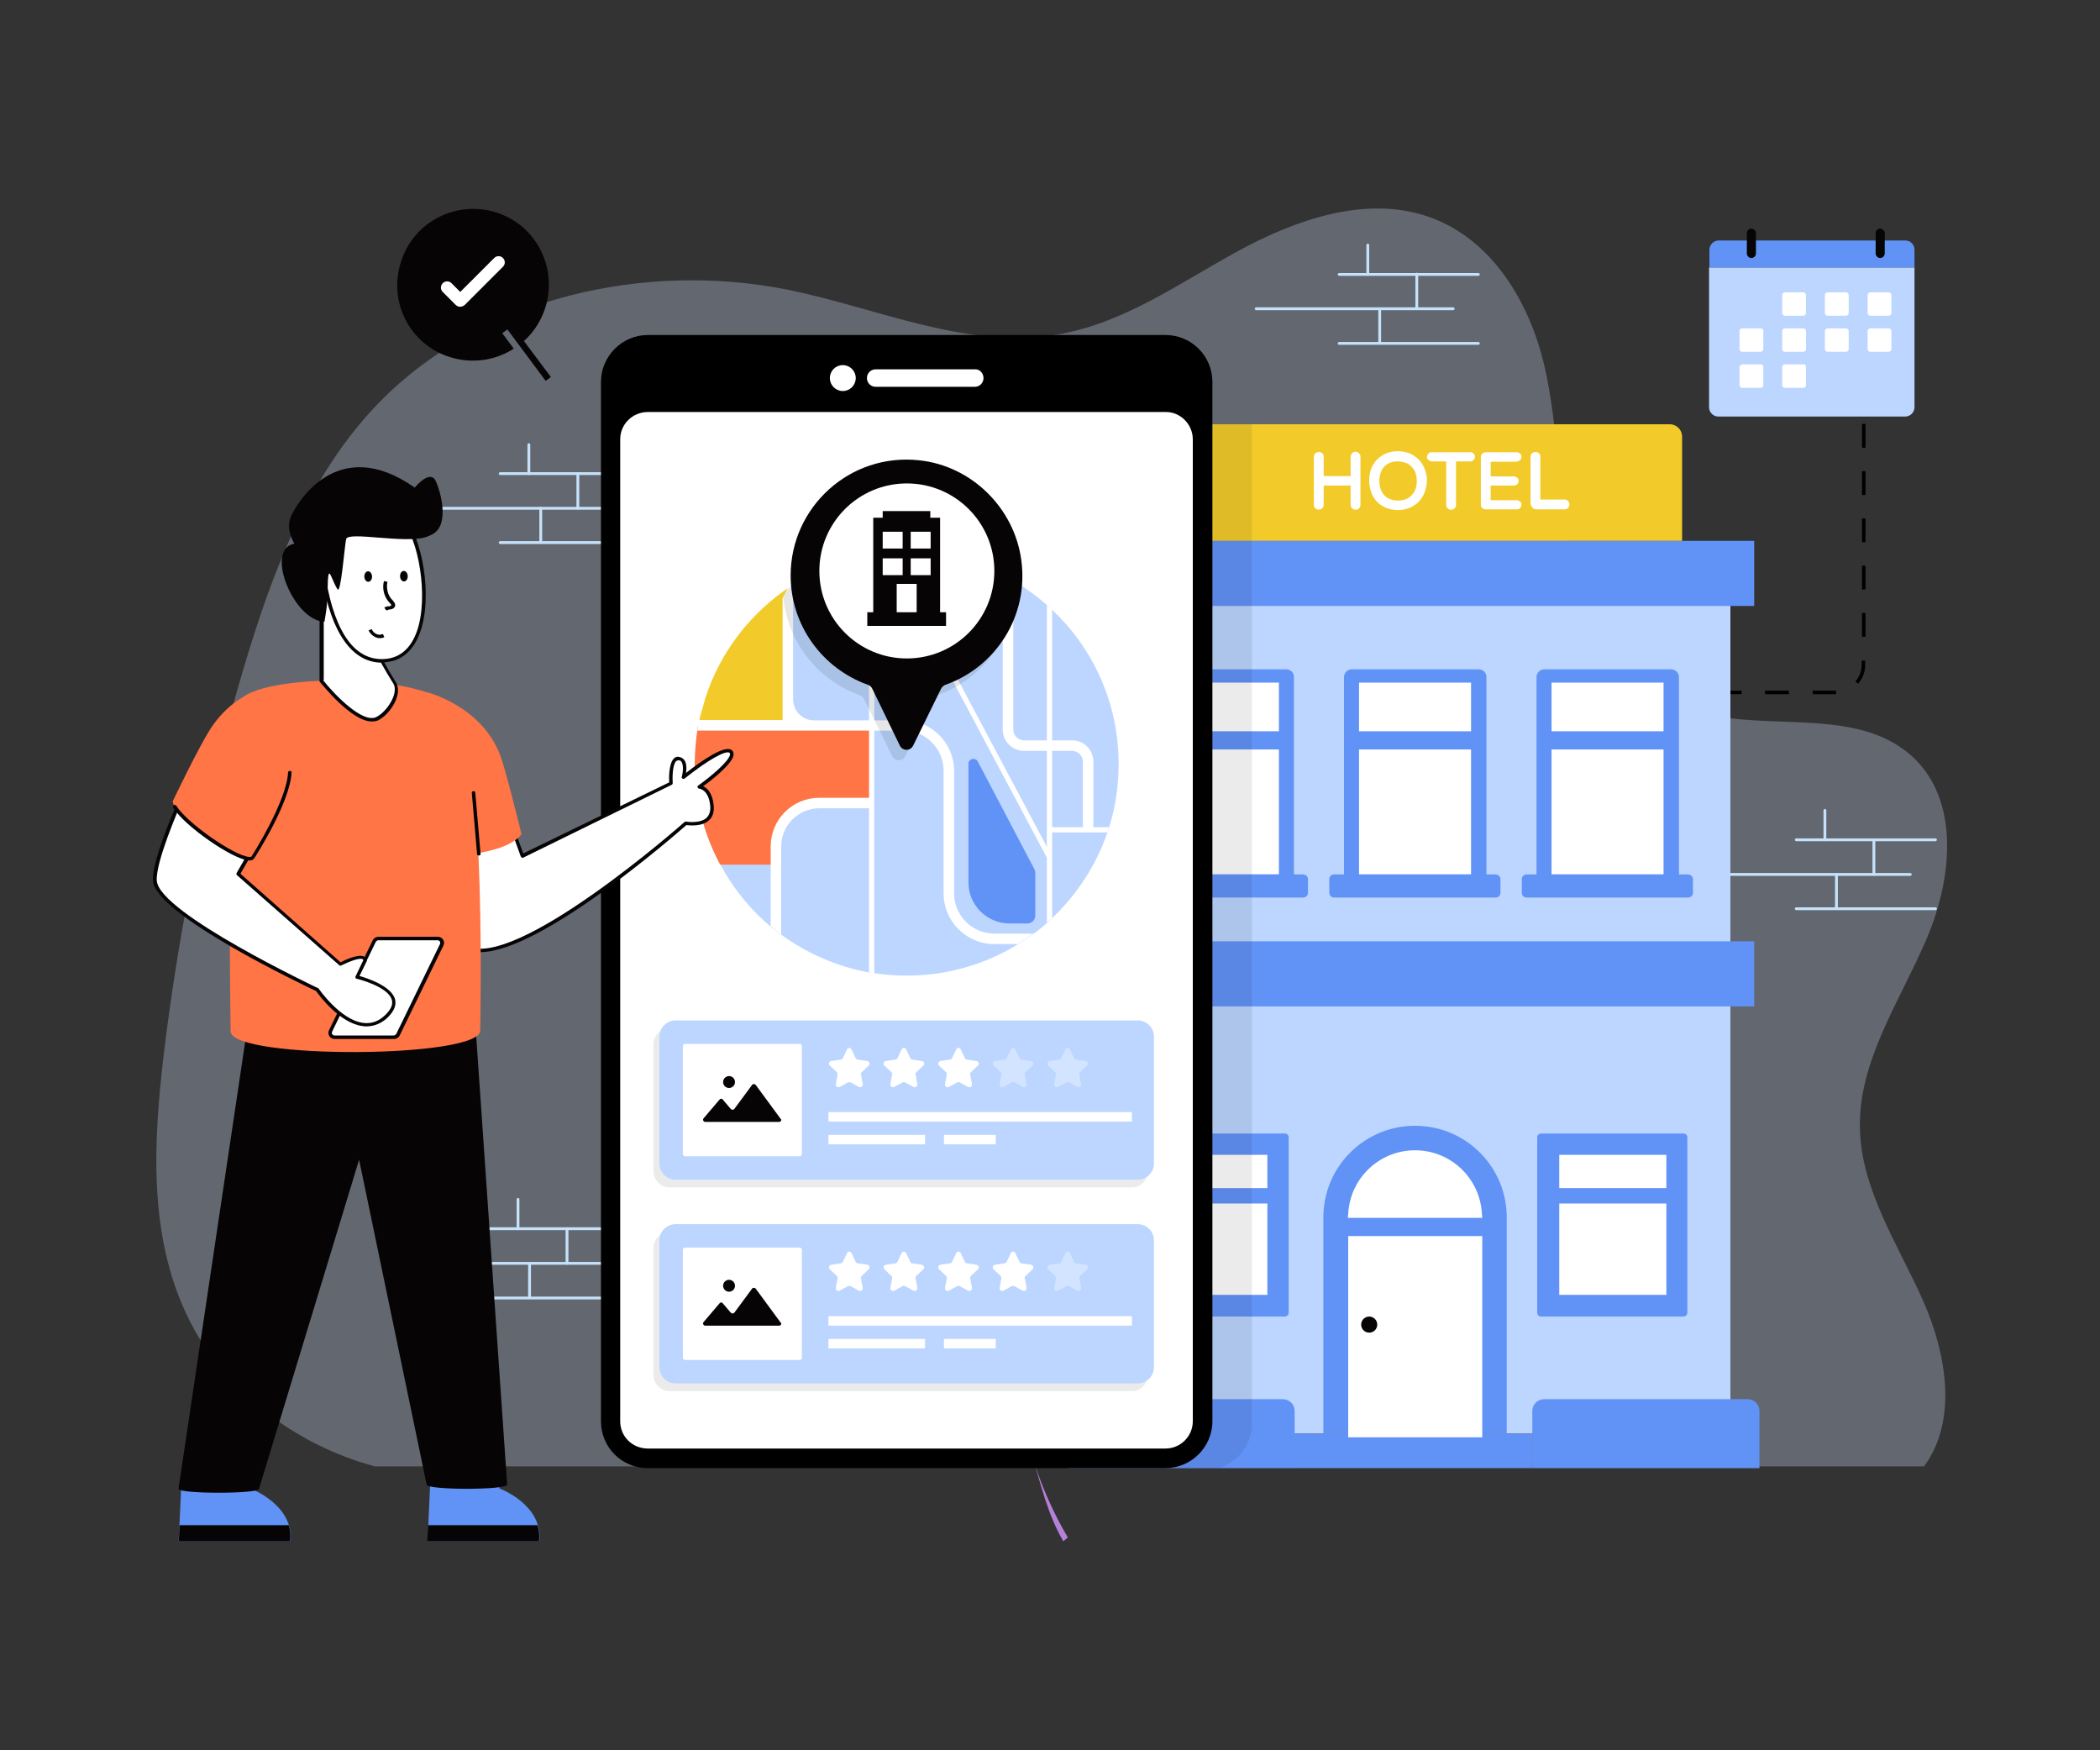 <svg xmlns="http://www.w3.org/2000/svg" xml:space="preserve" viewBox="0 0 600 500" enable-background="new 0 0 600 500" id="online-hotel-booking-app">
  <rect x="0" y="0" width="600" height="500" fill="#333333" stroke="none"/>
  <g>
    <path d="m305.1 439.2-1.3 1.1c-4.3-7.3-6.5-16.4-8.4-22.9 1.9 6.4 5.4 14.6 9.7 21.8z" fill="#b580d8"></path>
    <path d="M549.8 418.8c9.5-13 6.4-31.8-.2-46.9-7.2-16.3-17.9-32-18.2-49.7-.4-19.2 11.5-36.3 19.1-54.1 7.6-17.8 9.7-41.2-5.8-53.4-17-13.3-43.3-4.8-63.7-12.6-17.9-6.9-28.1-25.2-32.1-43.2-4-18-3.5-36.6-7.7-54.6-4.2-17.9-14.9-36.1-33.1-42.4-18-6.2-38.1.9-54.7 10s-32.6 20.6-51.5 23.7c-25.8 4.3-51.1-7.6-76.7-12.8-41.2-8.3-87.3 2.4-116.2 31.5-20.6 20.8-31.1 48.8-39.3 76.3-10.8 36.4-18.4 73.2-22.9 110.5-3 25.2-4.4 51.9 6.8 75 10 20.8 30.4 36.6 53.5 42.8h442.7z" fill="#d2e4ff" opacity=".3"></path>
    <path d="M179.6 351.4h-39.8c-.2 0-.4-.2-.4-.4s.2-.4.4-.4h39.8c.2 0 .4.2.4.4s-.2.4-.4.4zM179.6 371.2h-39.8c-.2 0-.4-.2-.4-.4s.2-.4.4-.4h39.8c.2 0 .4.2.4.4s-.2.4-.4.4zM172.4 361.3h-56.3c-.2 0-.4-.2-.4-.4s.2-.4.4-.4h56.3c.2 0 .4.2.4.4s-.2.4-.4.4z" fill="#c6e2fa"></path>
    <path d="M148 351.4c-.2 0-.4-.2-.4-.4v-8.4c0-.2.2-.4.4-.4s.4.2.4.4v8.4c0 .3-.2.4-.4.4zM162 361.3c-.2 0-.4-.2-.4-.4V351c0-.2.2-.4.4-.4s.4.2.4.4v9.9c0 .2-.2.4-.4.4zM151.3 370.8c-.2 0-.4-.2-.4-.4v-9.5c0-.2.2-.4.4-.4s.4.2.4.4v9.5c0 .3-.2.4-.4.4zM182.7 135.7h-39.8c-.2 0-.4-.2-.4-.4s.2-.4.4-.4h39.8c.2 0 .4.2.4.4s-.2.4-.4.4zM182.7 155.4h-39.8c-.2 0-.4-.2-.4-.4s.2-.4.4-.4h39.8c.2 0 .4.2.4.4s-.2.4-.4.4zM175.5 145.6h-56.3c-.2 0-.4-.2-.4-.4s.2-.4.4-.4h56.3c.2 0 .4.2.4.4s-.2.4-.4.4z" fill="#c6e2fa"></path>
    <path d="M151.1 135.7c-.2 0-.4-.2-.4-.4V127c0-.5.8-.5.8 0v8.4c0 .1-.2.3-.4.3zM165.1 145.6c-.2 0-.4-.2-.4-.4v-9.9c0-.2.2-.4.4-.4s.4.2.4.4v9.9c0 .2-.2.4-.4.4zM154.5 155.1c-.2 0-.4-.2-.4-.4v-9.5c0-.2.2-.4.4-.4s.4.2.4.4v9.5c-.1.2-.2.4-.4.4zM553 240.3h-39.8c-.2 0-.4-.2-.4-.4s.2-.4.4-.4H553c.2 0 .4.2.4.4s-.2.4-.4.4zM553 260h-39.8c-.2 0-.4-.2-.4-.4s.2-.4.4-.4H553c.2 0 .4.2.4.4s-.2.4-.4.4zM545.8 250.2h-56.3c-.2 0-.4-.2-.4-.4s.2-.4.4-.4h56.3c.2 0 .4.2.4.4s-.2.4-.4.4z" fill="#c6e2fa"></path>
    <path d="M521.4 240.3c-.2 0-.4-.2-.4-.4v-8.4c0-.2.2-.4.4-.4s.4.2.4.4v8.4c0 .3-.2.4-.4.4zM535.4 250.2c-.2 0-.4-.2-.4-.4V240c0-.2.2-.4.4-.4s.4.2.4.4v9.9c0 .1-.2.3-.4.3zM524.7 259.7c-.2 0-.4-.2-.4-.4v-9.5c0-.2.2-.4.4-.4s.4.2.4.4v9.5c0 .2-.1.4-.4.4z" fill="#c6e2fa"></path>
    <path d="M480.6 197.3h3.5v1h-3.5zM524.5 198.3h-6.6v-1h6.7v1h-.1zm-13.4 0h-6.8v-1h6.8v1zm-13.5 0h-6.8v-1h6.8v1zm33.3-3-.8-.6c1.2-1.4 1.8-3.1 1.8-4.9v-1.1h1v1.1c.1 2-.7 4-2 5.5zm2.1-13.4h-1v-6.8h1v6.8zm0-13.5h-1v-6.8h1v6.8zm0-13.5h-1v-6.8h1v6.8zm0-13.5h-1v-6.8h1v6.8zm0-13.5h-1v-6.8h1v6.8zM532 110.8h1v3.5h-1z"></path>
    <path d="M313.2 172.9h181.2v100.7H313.2zM313.2 282.7h181.2v126.8H313.2z" fill="#bdd6ff"></path>
    <path d="M430.5 347.8v61.8h-52.4v-61.8c0-14.5 11.7-26.2 26.2-26.2s26.2 11.7 26.2 26.2zM369.8 419.4H305v-16.3c0-1.9 1.5-3.4 3.4-3.4h58.1c1.9 0 3.4 1.5 3.4 3.4v16.3zM502.6 419.4h-64.8v-16.3c0-1.9 1.5-3.4 3.4-3.4h58.1c1.9 0 3.4 1.5 3.4 3.4v16.3z" fill="#6193f6"></path>
    <path d="M369.8 409.6h68v9.8h-68zM306.2 268.9h195v18.6h-195zM306.2 154.5h195v18.6h-195z" fill="#6193f6"></path>
    <path d="M477.1 121.2H330c-1.9 0-3.5 1.6-3.5 3.5v29.8h154.1v-29.8c0-1.9-1.6-3.5-3.5-3.5z" fill="#f2cb2a"></path>
    <path d="m385.1 347.9.1-1.1c.5-10.2 8.9-18.2 19.1-18.2 10.2 0 18.6 8 19.1 18.2l.1 1.1h-38.4zM385.2 353.1h38.3v57.5h-38.3z" fill="#fff"></path>
    <circle cx="391.2" cy="378.4" r="2.3" fill="#060405"></circle>
    <path d="M369.7 193.4v56.5H329v-56.5c0-1.2 1-2.2 2.2-2.2h36.2c1.3 0 2.3.9 2.3 2.2z" fill="#6193f6"></path>
    <path d="M333.4 195h32v13.9h-32zM333.4 214.1h32v35.7h-32z" fill="#fff"></path>
    <path d="M373.7 251.1v4c0 .7-.6 1.3-1.3 1.3h-46.3c-.7 0-1.3-.6-1.3-1.3v-4c0-.7.6-1.3 1.3-1.3h46.3c.8.1 1.3.6 1.3 1.3zM424.7 193.4v56.5H384v-56.5c0-1.2 1-2.2 2.2-2.2h36.2c1.3 0 2.3.9 2.3 2.2z" fill="#6193f6"></path>
    <path d="M388.3 195h32v13.9h-32zM388.3 214.1h32v35.7h-32z" fill="#fff"></path>
    <path d="M428.7 251.1v4c0 .7-.6 1.3-1.3 1.3h-46.3c-.7 0-1.3-.6-1.3-1.3v-4c0-.7.6-1.3 1.3-1.3h46.3c.7.1 1.3.6 1.3 1.3zM479.7 193.4v56.5H439v-56.5c0-1.2 1-2.2 2.2-2.2h36.2c1.2 0 2.3.9 2.3 2.2z" fill="#6193f6"></path>
    <path d="M443.3 195h32v13.9h-32zM443.3 214.1h32v35.7h-32z" fill="#fff"></path>
    <path d="M483.7 251.1v4c0 .7-.6 1.3-1.3 1.3h-46.3c-.7 0-1.3-.6-1.3-1.3v-4c0-.7.6-1.3 1.3-1.3h46.3c.7.1 1.3.6 1.3 1.3zM482.1 324.9V375c0 .6-.5 1.1-1.1 1.1h-40.7c-.6 0-1.1-.5-1.1-1.1v-50.1c0-.6.5-1.1 1.1-1.1H481c.7 0 1.1.5 1.1 1.1z" fill="#6193f6"></path>
    <path d="M445.5 343.8h30.6v26.1h-30.6zM445.5 329.9h30.6v9.5h-30.6z" fill="#fff"></path>
    <path d="M368.2 324.9V375c0 .6-.5 1.1-1.1 1.1h-40.7c-.6 0-1.1-.5-1.1-1.1v-50.1c0-.6.5-1.1 1.1-1.1h40.7c.6 0 1.1.5 1.1 1.1z" fill="#6193f6"></path>
    <path d="M331.5 343.8h30.6v26.1h-30.6zM331.5 329.9h30.6v9.5h-30.6z" fill="#fff"></path>
    <path d="M357.7 121.2v285.4c0 6.1-4 11.1-9.5 12.8H305v-16c0-2.1 1.7-3.7 3.7-3.7h4.5V287.5h-7v-18.6h7v-95.8h-7v-18.6h20.6v-29.4c0-2.1 1.7-3.9 3.9-3.9h27z" opacity="8.000000e-02"></path>
    <path d="M346.4 109.1V406c0 7.4-6.1 13.4-13.4 13.4H185.1c-7.5 0-13.4-6-13.4-13.4V109.1c0-7.3 6-13.4 13.4-13.4H333c7.4 0 13.4 6 13.4 13.4z"></path>
    <path d="M340.8 125.5V406c0 4.3-3.5 7.8-7.8 7.8H185.1c-4.4 0-7.9-3.4-7.9-7.8V125.5c0-4.3 3.5-7.8 7.9-7.8H333c4.2-.1 7.8 3.5 7.8 7.8z" fill="#fff"></path>
    <path d="M323.4 339.2H191.3c-2.5 0-4.6-2.1-4.6-4.6v-36.3c0-2.5 2.1-4.6 4.6-4.6h132.1c2.5 0 4.6 2.1 4.6 4.6v36.3c-.1 2.6-2.1 4.6-4.6 4.6zM323.4 397.4H191.3c-2.5 0-4.6-2.1-4.6-4.6v-36.3c0-2.5 2.1-4.6 4.6-4.6h132.1c2.5 0 4.6 2.1 4.6 4.6v36.3c-.1 2.6-2.1 4.6-4.6 4.6z" opacity="8.000000e-02"></path>
    <circle cx="240.8" cy="108" r="3.7" fill="#fff"></circle>
    <path d="M281 108c0 1.4-1.1 2.5-2.5 2.5h-28.3c-1.4 0-2.5-1.1-2.5-2.5s1.1-2.5 2.5-2.5h28.3c1.4-.1 2.5 1.1 2.5 2.5z" fill="#fff"></path>
    <path d="M199.8 205.8c.1-.3.1-.6.2-.9l.4-1.5 1.2-4.2c4-12.3 11.9-22.8 22.1-30.2.5-.4 1-.7 1.5-1 .5-.3 1-.7 1.5-1-.5.3-1 .7-1.5 1-.5.9-1 2-1.5 2.8v34.9h-23.9z" fill="#f2cb2a"></path>
    <path d="M319.6 218.2c0 6.3-.9 12.4-2.7 18.1-.2.5-.3 1-.5 1.5-3.2 9.4-8.7 17.7-15.7 24.4-.5.5-1 .9-1.5 1.4-1.2 1.1-2.5 2.2-3.9 3.1-1.4 1-2.9 2.1-4.4 3-9.2 5.7-20.1 9-31.8 9-3.2 0-6.3-.2-9.3-.7l-1.5-.2c-9.3-1.7-17.8-5.5-25.1-10.8-1-.7-2-1.5-3-2.3-5.3-4.4-9.7-9.7-13.2-15.6-.3-.5-.5-1-.8-1.4-.2-.3-.3-.5-.4-.8-.1-.2-.3-.5-.4-.7-4.4-8.4-6.8-17.8-6.8-27.9 0-3.2.3-6.4.7-9.4.2-1 .4-2 .5-3h23.9V171c.1-.1.1-.3.2-.4.3-.6.6-1.2 1-1.8.4-.4.7-.8 1.1-1.2 6.7-4.3 14.2-7.4 22.3-8.9l1.5-.3c1-.2 2-.3 3-.4.5-.1 1.1-.1 1.6-.2 1.5-.1 3.1-.2 4.7-.2 10.5 0 20.4 2.7 29 7.4l1.5.9c.1.1.3.2.4.3 3.3 1.9 6.3 4.2 9.2 6.7.5.4 1 .9 1.5 1.4 11.6 10.9 18.9 26.5 18.9 43.9z" fill="#bdd6ff"></path>
    <path d="M198.5 218.2c0-3.2.3-6.4.7-9.4.1-.4.1-.9.2-1.3H249v22.2l-16.6-.5-8.2 4.9-3.1 12.9h-15.3c-.1-.2-.3-.5-.4-.7-4.4-8.5-6.9-18-6.9-28.1z" fill="#ff7545"></path>
    <path d="M252.8 158c.5-.1 1.1-.1 1.6-.1l44.7 84 1.4 2.6-1.3.7-.1-.2-46.3-87z" fill="#fff"></path>
    <path d="M299.1 263.6v-90.8c.5.4 1 .9 1.5 1.4v88.1c-.5.4-1 .8-1.5 1.3z" fill="#fff"></path>
    <path d="M286.5 165h3v43.4c0 1.7 1.4 3.1 3.1 3.1h13.7c3.4 0 6.1 2.7 6.1 6.1V237h-3v-19.4c0-1.7-1.4-3.1-3.1-3.1h-13.7c-3.4 0-6.1-2.7-6.1-6.1V165zM199.2 208.8c.2-1 .4-2 .5-3h23.9v-34.9c.5-.9 1-2 1.5-2.8.5-.3 1-.7 1.5-1v32.7c0 3.3 2.7 6 6 6h25.6c8 0 14.4 6.5 14.4 14.4v35c0 6.3 5.1 11.5 11.5 11.5h11.1c-1.4 1-2.9 2.1-4.4 3h-6.7c-8 0-14.5-6.5-14.5-14.5v-35c0-6.3-5.1-11.5-11.4-11.5h-59z" fill="#fff"></path>
    <path d="M220.2 264.6v-22.8c0-7.7 6.2-13.9 13.9-13.9H249v3h-14.9c-6 0-10.9 4.9-10.9 10.9V267l-3-2.4z" fill="#fff"></path>
    <path d="M295.8 249.4v12.1c0 1.3-1 2.3-2.3 2.3h-5.1c-6.5 0-11.7-5.3-11.7-11.7v-33.9c0-.7.4-1.2 1.1-1.4h.4c.5 0 1 .3 1.2.8l16.2 30.8c.1.3.2.7.2 1z" fill="#6193f6"></path>
    <path d="M248.3 277.8V158.6c.5-.1 1-.2 1.5-.2V278l-1.5-.2zM299.9 237.8v-1.5h17c-.2.5-.3 1-.5 1.5h-16.5z" fill="#fff"></path>
    <path d="M289.9 166.1c.6 14.9-8.7 27.7-21.9 32.4-.6.2-1.1.6-1.3 1.2l-8 16.3c-.8 1.6-3 1.6-3.8 0l-8-16.3c-.3-.5-.7-.9-1.3-1.1-11.9-4.3-20.6-15.1-21.8-28.1.3-.6.6-1.2 1-1.8.4-.4.7-.8 1.1-1.2 6.7-4.3 14.2-7.4 22.3-8.9l1.5-.3c1-.2 2-.3 3-.4.5-.1 1.1-.1 1.6-.2 1.5-.1 3.1-.2 4.7-.2 10.5 0 20.4 2.7 29 7.4l1.5.9c.2.1.3.2.4.3z" fill="#060405" opacity=".1"></path>
    <path d="M270.2 195.6c-.6.2-1 .6-1.3 1.1l-8 16.3c-.8 1.6-3 1.6-3.8 0l-7.9-16.3c-.3-.6-.7-.9-1.3-1.1-12.8-4.6-22-16.8-22-31.2 0-19.5 16.9-35.1 36.8-32.9 14.9 1.6 27.1 13.6 29.1 28.5 2.2 16.2-7.5 30.6-21.6 35.6z" fill="#060405"></path>
    <circle cx="259.1" cy="163.1" r="25" fill="#fff"></circle>
    <path d="M252.2 146h13.6v3h-13.6z" fill="#060405"></path>
    <path d="M249.5 147.9h19.1v28h-19.1z" fill="#060405"></path>
    <path d="M247.8 174.9h22.5v3.9h-22.5z" fill="#060405"></path>
    <path d="M252.2 151.9h5.7v4.8h-5.7zM260.2 151.9h5.7v4.8h-5.7zM252.2 159.5h5.7v4.8h-5.7zM260.2 159.5h5.7v4.8h-5.7zM256.2 166.8h5.7v8.1h-5.7z" fill="#fff"></path>
    <path d="M325.1 337H193c-2.5 0-4.6-2.1-4.6-4.6v-36.3c0-2.5 2.1-4.6 4.6-4.6h132.1c2.5 0 4.6 2.1 4.6 4.6v36.3c0 2.5-2.1 4.6-4.6 4.6z" fill="#bdd6ff"></path>
    <path d="M195.1 329.7v-30.9c0-.3.3-.6.6-.6h32.8c.3 0 .6.3.6.6v30.9c0 .3-.3.6-.6.6h-32.8c-.3 0-.6-.3-.6-.6z" fill="#fff"></path>
    <path d="M222.6 320.5h-21.1c-.5 0-.8-.6-.5-1l4.6-5.4c.2-.3.7-.3.9 0l2.3 2.7c.3.3.7.3 1 0l5.1-6.9c.2-.3.7-.3 1 0l7.2 9.8c.3.2 0 .8-.5.8z" fill="#060405"></path>
    <circle cx="208.3" cy="309.1" r="1.7" fill="#060405"></circle>
    <path d="m243.3 299.8 1.2 2.5c.1.2.3.4.6.4l2.7.4c.6.1.9.9.4 1.3l-2 1.9c-.2.2-.3.4-.2.7l.5 2.7c.1.6-.6 1.1-1.1.8l-2.4-1.3c-.2-.1-.5-.1-.7 0l-2.4 1.3c-.6.3-1.2-.2-1.1-.8l.5-2.7c0-.3 0-.5-.2-.7l-2-1.9c-.5-.4-.2-1.2.4-1.3l2.7-.4c.3 0 .5-.2.6-.4l1.2-2.5c.2-.6 1-.6 1.3 0zM258.9 299.8l1.2 2.5c.1.2.3.4.6.4l2.7.4c.6.1.9.9.4 1.3l-2 1.9c-.2.2-.3.4-.2.7l.5 2.7c.1.6-.6 1.1-1.1.8l-2.4-1.3c-.2-.1-.5-.1-.7 0l-2.4 1.3c-.6.3-1.2-.2-1.1-.8l.5-2.7c0-.3 0-.5-.2-.7l-2-1.9c-.5-.4-.2-1.2.4-1.3l2.7-.4c.3 0 .5-.2.6-.4l1.2-2.5c.2-.6 1-.6 1.3 0zM274.5 299.8l1.2 2.5c.1.2.3.4.6.4l2.7.4c.6.1.9.9.4 1.3l-2 1.9c-.2.2-.3.4-.2.7l.5 2.7c.1.6-.6 1.1-1.1.8l-2.4-1.3c-.2-.1-.5-.1-.7 0l-2.4 1.3c-.6.3-1.2-.2-1.1-.8l.5-2.7c0-.3 0-.5-.2-.7l-2-1.9c-.5-.4-.2-1.2.4-1.3l2.7-.4c.3 0 .5-.2.6-.4l1.2-2.5c.2-.6 1-.6 1.3 0z" fill="#fff"></path>
    <path d="m290.1 299.8 1.2 2.5c.1.2.3.4.6.4l2.7.4c.6.1.9.9.4 1.3l-2 1.9c-.2.2-.3.4-.2.7l.5 2.7c.1.6-.6 1.1-1.1.8l-2.4-1.3c-.2-.1-.5-.1-.7 0l-2.4 1.3c-.6.3-1.2-.2-1.1-.8l.5-2.7c0-.3 0-.5-.2-.7l-2-1.9c-.5-.4-.2-1.2.4-1.3l2.7-.4c.3 0 .5-.2.6-.4l1.2-2.5c.2-.6 1-.6 1.3 0zM305.7 299.8l1.2 2.5c.1.2.3.4.6.4l2.7.4c.6.1.9.9.4 1.3l-2 1.9c-.2.2-.3.4-.2.7l.5 2.7c.1.6-.6 1.1-1.1.8l-2.4-1.3c-.2-.1-.5-.1-.7 0l-2.4 1.3c-.6.3-1.2-.2-1.1-.8l.5-2.7c0-.3 0-.5-.2-.7l-2-1.9c-.5-.4-.2-1.2.4-1.3l2.7-.4c.3 0 .5-.2.6-.4l1.2-2.5c.2-.6 1-.6 1.3 0z" fill="#d2e4ff"></path>
    <path d="M236.7 317.7h86.7v2.7h-86.7zM236.7 324.2h27.6v2.7h-27.6zM269.7 324.2h14.8v2.7h-14.8z" fill="#fff"></path>
    <path d="M325.1 395.2H193c-2.5 0-4.6-2.1-4.6-4.6v-36.3c0-2.5 2.1-4.6 4.6-4.6h132.1c2.5 0 4.6 2.1 4.6 4.6v36.3c0 2.5-2.1 4.6-4.6 4.6z" fill="#bdd6ff"></path>
    <path d="M195.1 387.9V357c0-.3.3-.6.6-.6h32.8c.3 0 .6.3.6.6v30.9c0 .3-.3.6-.6.6h-32.8c-.3 0-.6-.3-.6-.6z" fill="#fff"></path>
    <path d="M222.6 378.7h-21.1c-.5 0-.8-.6-.5-1l4.6-5.4c.2-.3.7-.3.9 0l2.3 2.7c.3.3.7.3 1 0l5.1-6.9c.2-.3.7-.3 1 0l7.2 9.8c.3.2 0 .8-.5.8z" fill="#060405"></path>
    <circle cx="208.3" cy="367.3" r="1.7" fill="#060405"></circle>
    <path d="m243.3 358 1.2 2.5c.1.2.3.4.6.4l2.7.4c.6.1.9.9.4 1.3l-2 1.9c-.2.2-.3.4-.2.7l.5 2.7c.1.6-.6 1.1-1.1.8l-2.4-1.3c-.2-.1-.5-.1-.7 0l-2.4 1.3c-.6.3-1.2-.2-1.1-.8l.5-2.7c0-.3 0-.5-.2-.7l-2-1.9c-.5-.4-.2-1.2.4-1.3l2.7-.4c.3 0 .5-.2.6-.4l1.2-2.5c.2-.6 1-.6 1.3 0zM258.9 358l1.2 2.5c.1.2.3.4.6.4l2.7.4c.6.1.9.9.4 1.3l-2 1.9c-.2.2-.3.4-.2.7l.5 2.7c.1.6-.6 1.1-1.1.8l-2.4-1.3c-.2-.1-.5-.1-.7 0l-2.4 1.3c-.6.3-1.2-.2-1.1-.8l.5-2.7c0-.3 0-.5-.2-.7l-2-1.9c-.5-.4-.2-1.2.4-1.3l2.7-.4c.3 0 .5-.2.6-.4l1.2-2.5c.2-.6 1-.6 1.3 0zM274.5 358l1.2 2.5c.1.2.3.4.6.4l2.7.4c.6.1.9.9.4 1.3l-2 1.9c-.2.2-.3.4-.2.7l.5 2.7c.1.6-.6 1.1-1.1.8l-2.4-1.3c-.2-.1-.5-.1-.7 0l-2.4 1.3c-.6.3-1.2-.2-1.1-.8l.5-2.7c0-.3 0-.5-.2-.7l-2-1.9c-.5-.4-.2-1.2.4-1.3l2.7-.4c.3 0 .5-.2.6-.4l1.2-2.5c.2-.6 1-.6 1.3 0zM290.1 358l1.2 2.5c.1.2.3.4.6.4l2.7.4c.6.1.9.9.4 1.3l-2 1.9c-.2.2-.3.4-.2.7l.5 2.7c.1.6-.6 1.1-1.1.8l-2.4-1.3c-.2-.1-.5-.1-.7 0l-2.4 1.3c-.6.3-1.2-.2-1.1-.8l.5-2.7c0-.3 0-.5-.2-.7l-2-1.9c-.5-.4-.2-1.2.4-1.3l2.7-.4c.3 0 .5-.2.6-.4l1.2-2.5c.2-.6 1-.6 1.3 0z" fill="#fff"></path>
    <path d="m305.7 358 1.2 2.5c.1.2.3.4.6.4l2.7.4c.6.1.9.9.4 1.3l-2 1.9c-.2.2-.3.4-.2.7l.5 2.7c.1.6-.6 1.1-1.1.8l-2.4-1.3c-.2-.1-.5-.1-.7 0l-2.4 1.3c-.6.3-1.2-.2-1.1-.8l.5-2.7c0-.3 0-.5-.2-.7l-2-1.9c-.5-.4-.2-1.2.4-1.3l2.7-.4c.3 0 .5-.2.6-.4l1.2-2.5c.2-.6 1-.6 1.3 0z" fill="#d2e4ff"></path>
    <path d="M236.7 376h86.7v2.7h-86.7zM236.7 382.5h27.6v2.7h-27.6zM269.7 382.5h14.8v2.7h-14.8zM199.9 224.8s3 .1 3.6 5.2c.7 6.7-7.5 5.2-7.5 5.2s-48.9 43.3-63 35.3c-7.2-4.1-2.5-33-2.5-33l12.7-10.1 6.1 17 42.5-20.7s-.5-7.3 2.2-7.1c2.6.2 1.4 5 1.3 5.3.5-.4 11.6-9.3 13.6-7.3 2.1 2.3-9 10.2-9 10.2z" fill="#fff"></path>
    <path d="M137.2 272c-1.7 0-3.2-.3-4.5-1-7.4-4.2-3-32.3-2.8-33.5 0-.1.1-.2.2-.3l12.7-10.1c.1-.1.3-.1.4-.1.2 0 .3.2.3.3l6 16.5 41.7-20.3c-.1-1.3-.1-5.3 1.3-6.8.4-.4.9-.6 1.4-.5.7.1 1.2.4 1.6.9.7.9.7 2.5.5 3.7 4.6-3.6 11.4-8.3 13.2-6.4.3.3.4.7.4 1.2-.2 2.5-6.3 7.3-8.7 9 1.1.5 2.6 1.8 3 5.3.2 1.9-.2 3.4-1.3 4.4-2 1.9-5.6 1.5-6.5 1.4-3.4 3-41.6 36.3-58.9 36.3zm-6.4-34.2c-.4 2.5-4.2 28.6 2.3 32.3 13.7 7.7 62-34.8 62.5-35.3.1-.1.3-.1.4-.1 0 0 4 .7 5.9-1.1.8-.8 1.2-2 1-3.6-.5-4.5-3.1-4.7-3.1-4.7-.2 0-.4-.2-.5-.4-.1-.2 0-.4.2-.5 3.4-2.4 8.9-7 9.1-8.9 0-.2-.1-.3-.1-.4-1-1-6.5 2.2-12.9 7.3-.2.1-.4.2-.6 0-.2-.1-.3-.3-.2-.5.4-1.5.5-3.4-.1-4.3-.2-.3-.5-.4-.8-.4-.3 0-.5.1-.7.2-1.1 1.1-1.1 4.9-1 6.3 0 .2-.1.4-.3.5L149.5 245c-.1.1-.3.1-.4 0l-.3-.3-5.9-16.4-12.1 9.5z" fill="#060405"></path>
    <path d="M142.7 425.2v-3.3H123c-.3 6.4-.8 18.4-.9 18.4h32c1.1-10.5-11.4-15.1-11.4-15.1z" fill="#6193f6"></path>
    <path d="M153.6 435.7c.4 1.4.6 2.9.4 4.6h-32c.1 0 .2-1.9.3-4.6h31.3z" fill="#060405"></path>
    <path d="M71.5 425.2v-3.3H51.9c-.3 6.4-.8 18.4-.9 18.4h32c1-10.5-11.5-15.1-11.5-15.1z" fill="#6193f6"></path>
    <path d="M82.5 435.7c.4 1.4.6 2.9.4 4.6H51c.1 0 .2-1.9.3-4.6h31.2zM51 425.3c0 1.5 23 1.5 23 0l28.6-94 19.3 92.8c0 1.6 23 1.6 23 0l-9.4-136.2h-64L51 425.3z" fill="#060405"></path>
    <path d="M122.1 197.8s15.4 3.8 20.8 17.9c1.5 3.8 6.1 22.6 6.1 22.6-3.9 5.1-15.7 6.2-27.8 7.1l.9-47.6z" fill="#ff7545"></path>
    <path d="M68.9 200c4.3-7.3 53.1-8.6 61.5 3 8.6 11.9 6.8 91.3 6.8 91.3.6 8.1-70.7 8.4-71.3.4 0-.1-1.5-87.1 3-94.7z" fill="#ff7545"></path>
    <path d="M95.6 296.3h17c.5 0 .9-.3 1.1-.7l12.5-25.7c.4-.8-.2-1.8-1.1-1.8h-17c-.5 0-.9.3-1.1.7l-12.5 25.7c-.4.8.2 1.8 1.1 1.8z" fill="#fff"></path>
    <path d="M112.6 296.8h-17c-.6 0-1.2-.3-1.5-.8s-.4-1.1-.1-1.7l12.5-25.7c.3-.6.9-1 1.6-1h17c.6 0 1.2.3 1.5.8.3.5.4 1.1.1 1.7l-12.5 25.7c-.3.6-.9 1-1.6 1zm-4.5-28.2c-.3 0-.5.2-.7.4l-12.5 25.7c-.1.2-.1.5 0 .7.1.2.4.4.6.4h17c.3 0 .5-.2.7-.4l12.5-25.7c.1-.2.1-.5 0-.7s-.4-.4-.6-.4h-17z" fill="#060405"></path>
    <path d="M44.3 251.6c.6 9.6 46.4 31.1 46.4 31.1s10.5 15.4 19.3 7.9-8-11.6-8-11.6l2.3-4.7c-.1-2.7-7 1-7 1l-29.2-25.8 6.8-11.7-22.8-10.4c0 .1-8.2 18.2-7.8 24.2z" fill="#fff"></path>
    <path d="M104.7 293.2c-.4 0-.8 0-1.2-.1-6.6-.9-12.4-8.9-13.2-10-3.2-1.5-46-21.8-46.6-31.5-.4-6 7.5-23.6 7.9-24.3l.3-.3h.4L75 237.5l.3.3c.1.1 0 .3 0 .4l-6.6 11.4 28.6 25.3c1.3-.7 5.2-2.5 6.8-1.6.3.2.7.5.7 1.2 0 .1 0 .2-.1.2l-2 4.1c2.1.6 9.3 2.9 10.2 6.8.4 1.8-.5 3.6-2.6 5.5-1.7 1.4-3.6 2.1-5.6 2.1zm-59.9-41.6c.6 9.2 45.7 30.5 46.1 30.7.1 0 .2.1.2.2.1.1 6.1 8.8 12.6 9.7 2.2.3 4.2-.3 6-1.9 1.8-1.6 2.6-3.1 2.3-4.5-.9-4-10-6.2-10.1-6.2-.1 0-.3-.1-.3-.3-.1-.1-.1-.3 0-.4l2.2-4.6c0-.2-.1-.2-.2-.3-.9-.5-4.1.8-6.1 1.8-.2.1-.4.1-.6-.1L67.7 250c-.2-.2-.2-.4-.1-.6l6.5-11.3-21.8-10c-1.2 2.9-7.9 18.2-7.5 23.5z" fill="#060405"></path>
    <path d="M71.7 197.9c-.6.4-6.6 2.7-11.5 10.2-3.5 5.4-10.7 20.5-10.7 20.5-2.1 2.5 20.4 19.6 22.9 16.3 0 0 10.1-15.7 10.5-24.2.6-10.7-11.2-22.8-11.2-22.8z" fill="#ff7545"></path>
    <path d="M71.3 245.8h-.2c-4.7-.3-18.6-10-21.6-15.1-.1-.2-.1-.5.2-.7.2-.1.5-.1.7.2 2.9 4.8 16.5 14.3 20.8 14.6.4 0 .6 0 .7-.2.1-.1 10-15.7 10.4-23.9 0-.3.3-.5.5-.5.3 0 .5.2.5.5-.4 8.5-10.2 23.8-10.6 24.4-.3.5-.7.7-1.4.7z" fill="#060405"></path>
    <path d="M107.9 186.9s2.2 4.4 4.7 8.2c1.9 2.9-1.7 8.5-4.9 10.2-5.3 2.8-15.6-9.7-15.6-9.7l-.4-27.5 16.2 18.8z" fill="#fff"></path>
    <path d="M106.2 206.1c-5.8 0-14.4-10.8-14.8-11.3l-.1-.1v-27.9l17.1 19.9s2.3 4.4 4.7 8.2c.6 1 .8 2.3.4 3.9-.7 2.8-3.1 5.8-5.5 7-.5.2-1.1.3-1.8.3zm-13.9-11.8c3 3.8 11.3 12.6 15.3 10.5 2.1-1.1 4.3-3.9 5-6.4.2-.9.4-2.1-.2-3.1-2.3-3.6-4.5-7.7-4.7-8.2l-15.2-17.7v24.9z" fill="#060405"></path>
    <path d="M92.4 164.5c.3.4 2.8 25.9 18.1 24.2 15.4-1.7 11.4-33.5 4.5-40.5s-20.9-.7-20.9-.7l-4.6 11.1 2.9 5.9z" fill="#fff"></path>
    <path d="M109.1 189.3c-8.4 0-14.4-8.4-17-23.8-.1-.4-.1-.6-.1-.7l-2.9-6.2 4.8-11.5.1-.1c.6-.3 14.4-6.4 21.4.8 5.1 5.3 8.4 22.5 4.6 32.9-1.8 5-5.1 8-9.4 8.4-.5.1-1 .2-1.5.2zm-16.2-25c.1.1.1.3.2 1 2.7 16 8.7 23.9 17.4 22.9 4-.5 6.9-3.1 8.6-7.8 3.5-9.9.4-26.9-4.4-31.9-6.1-6.3-18.5-1.4-20.1-.7l-4.4 10.7 2.7 5.8z" fill="#060405"></path>
    <ellipse cx="105.2" cy="164.7" rx="1.1" ry="1.5" transform="rotate(-2.204 105.208 164.726)scale(1)" fill="#060405"></ellipse>
    <ellipse cx="115.4" cy="164.6" rx="1.1" ry="1.5" transform="rotate(-2.204 115.37 164.64)scale(1)" fill="#060405"></ellipse>
    <path d="m110.4 174.4-.6-.8c.4-.3.8-.4 1.2-.4h.2c.3 0 .5-.2.6-.3 0-.2-.2-.4-.4-.6-1.6-1.6-2.3-4.1-1.7-6.3l1 .2c-.4 1.9.1 4 1.5 5.3.3.4.8.9.7 1.5-.1.6-.6 1-1.4 1.1h-.3c-.4.2-.7.2-.8.3zM108.6 182.3c-.5 0-1-.1-1.4-.3-.8-.4-1.5-1.1-1.9-1.9l.9-.4c.2.6.7 1.1 1.3 1.4.6.3 1.3.3 1.9 0l.4.9c-.3.2-.7.3-1.2.3zM123.9 152.4c-.6.4-1.3.7-2.1 1-6.1 2-22.4-1.7-22.9.6s-1.5 16-2.5 14.3c-2-3.2-2.7-8.5-2.8.7.1 3.4-.9 8.6-.9 8.6-8.8-.2-17.2-20.8-8.6-22.3 0 0-2.6-4.1-1-7.7 1.6-3.7 13.2-23.9 35.4-8.3.4-.5 4.4-5.2 6-1.9 1.4 3 3.9 12.2-.6 15zM136.8 244.4c-.3 0-.5-.2-.5-.5l-1.5-17.4c0-.3.2-.5.5-.5s.5.2.5.5l1.5 17.4c.1.2-.1.5-.5.5.1 0 .1 0 0 0z" fill="#060405"></path>
    <path d="M386.3 129.5c-.3.3-.4.6-.4 1v5.5h-7.7v-5.5c0-.4-.1-.7-.4-1-.5-.5-1.4-.5-2 0-.3.3-.4.6-.4 1v13.7c0 .4.1.7.4 1 .5.5 1.4.5 2 0 .3-.3.4-.6.4-1v-5.5h7.7v5.5c0 .4.1.7.4 1 .3.3.6.4 1 .4s.7-.1 1-.4c.3-.3.4-.6.4-1v-13.7c0-.4-.1-.7-.4-1-.6-.6-1.5-.6-2 0zM403.7 130c-1.2-.7-2.7-1.1-4.3-1.1s-3.1.4-4.3 1.1c-1.2.7-2.2 1.7-2.9 3-.7 1.2-1 2.7-1 4.3 0 1.6.4 3.1 1 4.3.7 1.3 1.6 2.3 2.9 3 1.2.7 2.7 1.1 4.3 1.1s3.1-.4 4.3-1.1c1.2-.7 2.2-1.7 2.9-3 .7-1.3 1-2.7 1.1-4.3 0-1.6-.4-3-1.1-4.3-.7-1.3-1.7-2.3-2.9-3zm-4.3 13c-1.1 0-2.1-.3-2.9-.7-.8-.5-1.4-1.2-1.8-2-.4-.9-.6-1.9-.6-2.9 0-1.1.2-2.1.6-2.9.4-.9 1-1.5 1.8-2s1.8-.7 2.9-.7c1.1 0 2.1.3 2.9.7.8.5 1.4 1.2 1.9 2 .4.9.6 1.9.6 2.9 0 1.1-.2 2.1-.6 2.9-.4.8-1.1 1.5-1.9 2-.8.5-1.8.7-2.9.7zM420.1 129.2H409c-.4 0-.7.1-.9.4-.2.3-.4.6-.4.9 0 .4.1.7.4.9.2.2.6.4.9.4h4.2v12.4c0 .4.1.7.4 1 .3.3.6.4 1 .4s.7-.1 1-.4c.3-.3.4-.6.4-1v-12.4h4.1c.4 0 .7-.1.9-.4.3-.2.4-.6.4-.9 0-.4-.1-.7-.4-.9-.2-.3-.5-.4-.9-.4zM433.4 131.8c.4 0 .7-.1.9-.4.3-.2.4-.6.4-.9 0-.4-.1-.7-.4-.9-.3-.3-.6-.4-.9-.4h-8.9c-.4 0-.7.1-1 .4-.3.3-.4.6-.4 1v13.5c0 .4.1.7.4 1s.6.4 1 .4h8.9c.4 0 .7-.1.9-.4.3-.3.4-.6.4-.9 0-.4-.1-.7-.4-.9-.3-.3-.6-.4-.9-.4h-7.5v-4.2h6.7c.4 0 .7-.1.9-.4.3-.2.4-.6.4-.9 0-.4-.1-.7-.4-.9-.3-.3-.6-.4-.9-.4h-6.7v-4.2h7.5zM448 143.1c-.3-.3-.6-.4-1-.4h-6.9v-12.2c0-.4-.1-.7-.4-1-.5-.5-1.4-.5-2 0-.3.3-.4.6-.4 1v13.2c0 .5.2.9.5 1.3s.8.5 1.3.5h7.9c.4 0 .7-.1 1-.4.3-.3.4-.6.4-1s-.2-.8-.4-1z" fill="#fff"></path>
    <path d="M547 76.4v39.9c0 1.5-1.2 2.7-2.7 2.7H491c-1.5 0-2.7-1.2-2.7-2.7V76.4H547z" fill="#bdd6ff"></path>
    <path d="M547 71.4v5h-58.6v-5c0-1.5 1.2-2.7 2.7-2.7h53.3c1.5 0 2.6 1.2 2.6 2.7z" fill="#6193f6"></path>
    <path d="M516 84.3v5.1c0 .5-.4.8-.8.8H510c-.5 0-.8-.4-.8-.8v-5.1c0-.5.4-.8.8-.8h5.2c.5 0 .8.4.8.8zM528.2 84.3v5.1c0 .5-.4.8-.8.8h-5.2c-.5 0-.8-.4-.8-.8v-5.1c0-.5.4-.8.8-.8h5.2c.4 0 .8.4.8.8zM540.4 84.3v5.1c0 .5-.4.8-.8.8h-5.2c-.5 0-.8-.4-.8-.8v-5.1c0-.5.4-.8.8-.8h5.2c.4 0 .8.4.8.8zM503.8 94.6v5.1c0 .5-.4.8-.8.8h-5.2c-.5 0-.8-.4-.8-.8v-5.1c0-.5.4-.8.8-.8h5.2c.5 0 .8.3.8.8zM516 94.6v5.1c0 .5-.4.8-.8.8H510c-.5 0-.8-.4-.8-.8v-5.1c0-.5.4-.8.8-.8h5.2c.5 0 .8.3.8.8zM528.2 94.6v5.1c0 .5-.4.8-.8.8h-5.2c-.5 0-.8-.4-.8-.8v-5.1c0-.5.4-.8.8-.8h5.2c.4 0 .8.3.8.8zM540.4 94.6v5.1c0 .5-.4.8-.8.8h-5.2c-.5 0-.8-.4-.8-.8v-5.1c0-.5.4-.8.8-.8h5.2c.4 0 .8.3.8.8zM503.8 104.9v5.1c0 .5-.4.8-.8.8h-5.2c-.5 0-.8-.4-.8-.8v-5.1c0-.5.4-.8.8-.8h5.2c.5-.1.8.3.8.8zM516 104.9v5.1c0 .5-.4.8-.8.8H510c-.5 0-.8-.4-.8-.8v-5.1c0-.5.4-.8.8-.8h5.2c.5-.1.8.3.8.8z" fill="#fff"></path>
    <path d="M501.7 66.6v5.8c0 .7-.6 1.3-1.3 1.3-.7 0-1.3-.6-1.3-1.3v-5.8c0-.7.6-1.3 1.3-1.3.7.1 1.3.6 1.3 1.3zM538.5 66.6v5.8c0 .7-.6 1.3-1.3 1.3-.7 0-1.3-.6-1.3-1.3v-5.8c0-.7.6-1.3 1.3-1.3.7.1 1.3.6 1.3 1.3zM128.5 102c6.4 2 13 1 18.3-2.4l-3.3-4.4.8-.6.8-.6 3.3 4.5c3.4-2.6 6-6.2 7.4-10.6 3.6-11.4-2.6-23.6-14-27.2-11.4-3.6-23.6 2.6-27.2 14-3.8 11.5 2.5 23.7 13.9 27.3z" fill="#060405"></path>
    <path d="m157.4 107.7-1.5 1.1-11.3-15.2 1.4-1.1z" fill="#060405"></path>
    <path d="m130.2 87.1-3.7-3.7c-.7-.7-.7-1.8 0-2.5s1.8-.7 2.5 0l2.5 2.5 9.7-9.7c.7-.7 1.8-.7 2.5 0s.7 1.8 0 2.5l-10.9 10.9c-.8.7-1.9.7-2.6 0z" fill="#fff"></path>
    <path d="M422.4 78.8h-39.8c-.2 0-.4-.2-.4-.4s.2-.4.4-.4h39.8c.2 0 .4.2.4.4s-.2.4-.4.4zM422.4 98.5h-39.8c-.2 0-.4-.2-.4-.4s.2-.4.4-.4h39.8c.2 0 .4.2.4.4s-.2.4-.4.4zM415.2 88.6h-56.3c-.2 0-.4-.2-.4-.4s.2-.4.4-.4h56.3c.2 0 .4.2.4.4s-.2.4-.4.4z" fill="#c6e2fa"></path>
    <path d="M390.8 78.8c-.2 0-.4-.2-.4-.4V70c0-.2.2-.4.4-.4s.4.2.4.4v8.4c0 .2-.2.4-.4.4zM404.8 88.6c-.2 0-.4-.2-.4-.4v-9.9c0-.2.2-.4.4-.4s.4.2.4.4v9.9c0 .3-.2.4-.4.4zM394.2 98.2c-.2 0-.4-.2-.4-.4v-9.5c0-.2.2-.4.4-.4s.4.2.4.4v9.5c-.1.2-.2.4-.4.4z" fill="#c6e2fa"></path>
  </g>
</svg>
